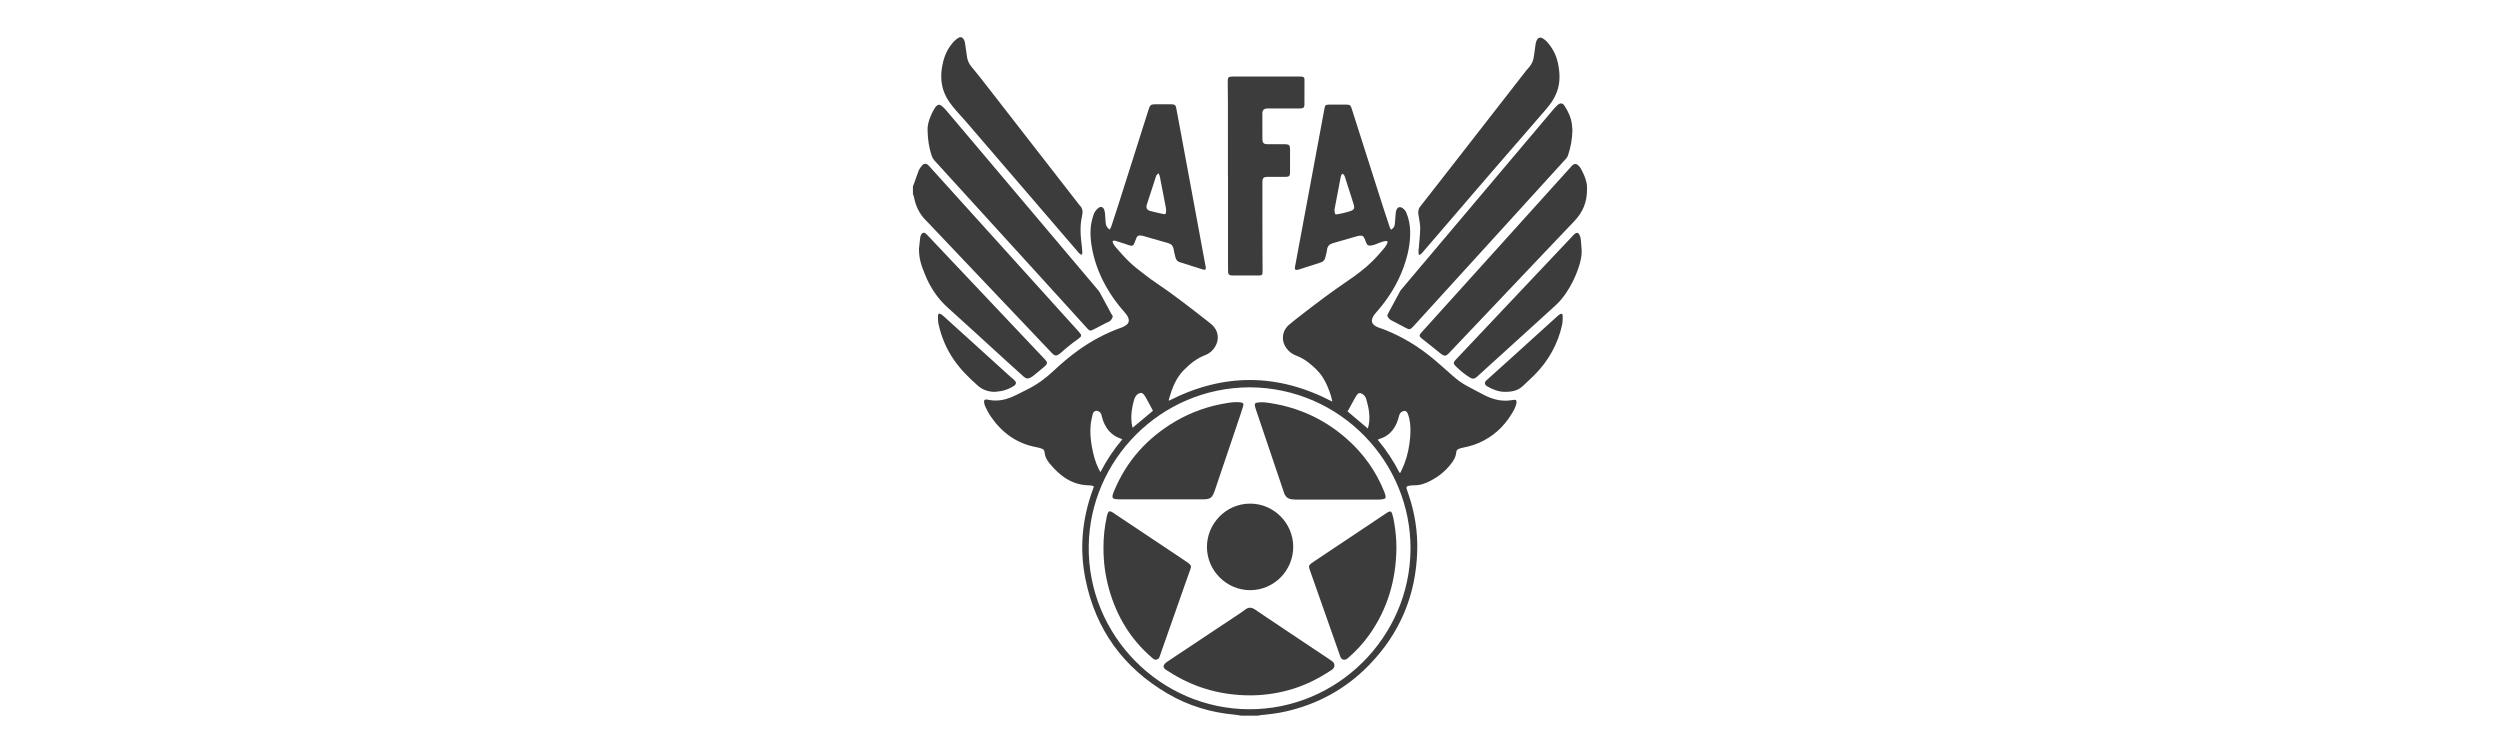 <?xml version="1.0" encoding="utf-8"?>
<!-- Generator: Adobe Illustrator 16.0.0, SVG Export Plug-In . SVG Version: 6.00 Build 0)  -->
<!DOCTYPE svg PUBLIC "-//W3C//DTD SVG 1.1//EN" "http://www.w3.org/Graphics/SVG/1.1/DTD/svg11.dtd">
<svg version="1.1" id="Layer_2" xmlns="http://www.w3.org/2000/svg" xmlns:xlink="http://www.w3.org/1999/xlink" x="0px" y="0px"
	 width="2500px" height="752px" viewBox="0 0 2500 752" enable-background="new 0 0 2500 752" xml:space="preserve">
<g>
	<path fill-rule="evenodd" clip-rule="evenodd" fill="#3C3C3C" d="M1241.354,715.701c-2.253-0.351-4.496-0.829-6.763-1.033
		c-23.687-2.123-46-8.865-66.534-20.8c-44.522-25.881-72.362-64.105-82.583-114.631c-6.137-30.339-3.398-60.224,7.242-89.337
		c0.403-1.104,0.786-2.215,1.197-3.372c-1.614-1.06-3.293-1.167-4.911-1.191c-17.324-0.267-29.49-9.735-39.802-22.385
		c-2.515-3.084-4.344-6.639-4.644-10.776c-0.125-1.736-1.109-2.949-2.721-3.504c-1.65-0.567-3.337-1.09-5.05-1.398
		c-19.841-3.588-34.823-14.453-46.052-30.839c-2.073-3.024-3.692-6.374-5.36-9.655c-0.656-1.291-1.008-2.782-1.25-4.225
		c-0.402-2.384,0.558-3.3,2.917-2.983c1.003,0.136,1.995,0.357,2.995,0.521c7.524,1.223,14.753-0.106,21.638-3.031
		c5.334-2.266,10.435-5.082,15.644-7.646c9.684-4.766,18.262-11.051,26.119-18.442c7.597-7.147,15.538-13.915,23.992-20.053
		c13.594-9.87,28.216-17.785,44.095-23.354c1.793-0.629,3.547-1.598,5.058-2.752c2.091-1.598,2.716-3.857,1.882-6.443
		c-0.816-2.529-2.453-4.518-4.179-6.452c-6.969-7.809-13.053-16.248-18.193-25.371c-7.224-12.82-12.251-26.436-14.532-40.979
		c-1.526-9.737-1.712-19.49,1.42-29.03c0.545-1.661,1.049-3.408,1.981-4.849c0.972-1.502,2.269-2.929,3.731-3.944
		c2.089-1.45,4.218-0.818,5.286,1.483c0.638,1.374,0.901,2.979,1.055,4.509c0.294,2.934,0.296,5.897,0.598,8.831
		c0.281,2.727,1.208,5.204,3.984,7.025c0.547-0.976,1.216-1.833,1.542-2.805c2.287-6.816,4.556-13.639,6.734-20.49
		c10.338-32.511,20.644-65.032,30.962-97.549c1.151-3.625,2.199-4.428,5.962-4.446c5.354-0.024,10.707-0.007,16.061-0.004
		c0.461,0,0.924-0.003,1.383,0.037c2.604,0.229,3.405,0.852,3.913,3.433c1.067,5.428,2.051,10.872,3.06,16.312
		c4.188,22.573,8.379,45.146,12.558,67.722c4.146,22.394,8.276,44.791,12.419,67.185c0.469,2.538,0.979,5.069,1.456,7.605
		c0.548,2.917-0.247,3.716-3.014,2.85c-7.652-2.395-15.272-4.894-22.932-7.264c-2.296-0.71-3.558-2.256-4.135-4.418
		c-0.734-2.757-1.509-5.527-1.921-8.342c-0.508-3.469-2.383-5.426-5.658-6.351c-8.426-2.382-16.833-4.83-25.259-7.214
		c-0.872-0.246-1.813-0.28-2.727-0.333c-1.659-0.096-2.859,0.644-3.495,2.181c-0.74,1.788-1.434,3.594-2.128,5.4
		c-0.936,2.438-1.936,3.053-4.44,2.436c-1.423-0.351-2.778-0.971-4.178-1.427c-3.589-1.168-7.17-2.363-10.791-3.424
		c-0.678-0.198-1.676-0.032-2.227,0.372c-0.282,0.208-0.097,1.423,0.218,1.996c0.795,1.449,1.623,2.937,2.721,4.153
		c4.754,5.271,9.326,10.754,14.506,15.578c5.252,4.889,11.108,9.138,16.768,13.578c2.538,1.992,5.203,3.832,7.882,5.631
		c18.402,12.362,35.835,26.023,53.292,39.653c1.236,0.965,2.46,1.95,3.638,2.985c6.471,5.687,7.872,14.415,3.501,21.833
		c-2.325,3.947-5.593,6.944-9.852,8.56c-8.49,3.222-15.312,8.672-21.608,15.054c-8.09,8.2-11.825,18.524-14.95,29.208
		c-0.119,0.407-0.015,0.882-0.015,1.482c54.538-27.864,108.851-27.709,163.462,0.852c-0.499-2.141-0.8-3.941-1.342-5.666
		c-2.024-6.444-4.541-12.716-8.139-18.432c-3.823-6.073-9.095-10.879-14.74-15.239c-3.665-2.831-7.679-5.079-12.041-6.709
		c-3.894-1.456-7.115-3.868-9.574-7.246c-5.609-7.707-4.589-17.449,2.665-23.635c4.351-3.71,8.894-7.2,13.421-10.696
		c14.389-11.112,28.897-22.059,43.937-32.292c9.16-6.233,18.131-12.765,26.017-20.593c4.182-4.151,8.012-8.665,11.873-13.124
		c1.188-1.372,2.107-3.036,2.871-4.694c0.76-1.647,0.045-2.529-1.773-2.249c-1.627,0.251-3.236,0.734-4.797,1.272
		c-1.914,0.66-3.752,1.547-5.664,2.215c-1.297,0.453-2.646,0.836-4.005,1.006c-2.848,0.357-3.823-0.294-4.87-2.914
		c-0.582-1.456-1.104-2.939-1.769-4.356c-1.035-2.211-2.176-2.827-4.641-2.571c-0.912,0.095-1.826,0.289-2.709,0.542
		c-7.973,2.289-15.923,4.66-23.915,6.88c-3.597,0.999-5.712,2.963-6.132,6.853c-0.286,2.638-1.111,5.222-1.764,7.812
		c-0.608,2.419-2.09,3.965-4.551,4.731c-7.216,2.249-14.396,4.611-21.589,6.929c-0.351,0.113-0.694,0.257-1.053,0.336
		c-2.756,0.61-3.549-0.173-3.025-2.988c6.824-36.622,13.652-73.243,20.472-109.866c3.005-16.135,5.996-32.272,8.987-48.409
		c0.615-3.321,1.072-3.814,4.545-3.856c5.906-0.072,11.815-0.068,17.722-0.001c3.126,0.035,3.91,0.714,4.901,3.825
		c10.48,32.853,20.943,65.711,31.436,98.561c2.131,6.673,4.354,13.318,6.576,19.962c0.305,0.911,0.867,1.737,1.371,2.72
		c2.295-1.264,3.445-3.057,3.74-5.187c0.432-3.094,0.461-6.24,0.764-9.354c0.168-1.727,0.289-3.528,0.879-5.131
		c1.117-3.033,3.539-3.68,6.197-1.875c1.633,1.108,2.855,2.551,3.654,4.403c2.6,6.02,3.771,12.328,3.912,18.843
		c0.266,12.161-2.328,23.825-6.352,35.205c-5.729,16.205-14.586,30.588-25.715,43.622c-1.197,1.403-2.473,2.749-3.58,4.22
		c-4.51,5.993-3.226,10.339,3.822,13.027c1.807,0.689,3.67,1.237,5.473,1.938c18.668,7.253,35.508,17.577,50.762,30.502
		c6.055,5.13,11.951,10.449,17.908,15.692c4.654,4.095,9.525,7.847,15.102,10.666c5.76,2.91,11.334,6.189,17.117,9.047
		c7.365,3.642,15.117,5.909,23.471,5.273c1.926-0.146,3.834-0.521,5.756-0.741c1.902-0.219,2.598,0.359,2.598,2.22
		c0,0.816-0.111,1.671-0.369,2.442c-0.555,1.657-1.07,3.362-1.895,4.891c-7.262,13.479-17.178,24.289-30.982,31.408
		c-6.314,3.256-12.865,5.462-19.799,6.743c-1.533,0.283-3.057,0.718-4.518,1.26c-1.459,0.542-2.58,1.628-2.691,3.241
		c-0.354,5.177-3.102,9.206-6.199,13.019c-5.369,6.605-11.975,11.738-19.486,15.7c-5.197,2.743-10.627,4.643-16.631,4.532
		c-1.74-0.031-3.498,0.251-5.229,0.524c-2.145,0.339-2.664,1.199-2.02,3.272c0.602,1.938,1.312,3.839,1.965,5.761
		c6.188,18.273,9.133,37.094,8.553,56.341c-1.342,44.374-17.521,82.613-48.617,114.319c-23.006,23.458-50.734,38.666-82.796,45.937
		c-8.203,1.858-16.531,2.859-24.893,3.644c-0.993,0.094-1.97,0.372-2.953,0.563C1252.432,715.701,1246.893,715.701,1241.354,715.701
		z M1249.775,387.311c-89.779,0.326-159.888,72.999-161.045,158.581c-1.207,89.354,71.539,163.082,160.434,163.344
		c88.064,0.261,160.727-71.874,161.35-159.964C1411.127,462.373,1340.635,387.847,1249.775,387.311z M1399.496,472.71
		c0.287,0.021,0.574,0.044,0.859,0.065c1.289-2.832,2.719-5.609,3.842-8.504c3.398-8.735,5.213-17.853,5.969-27.164
		c0.506-6.258,0.496-12.535-0.945-18.707c-0.418-1.784-0.902-3.593-1.668-5.246c-1.039-2.237-3.166-2.772-5.35-1.611
		c-1.645,0.876-2.57,2.261-3.064,4.055c-0.66,2.392-1.281,4.823-2.252,7.098c-3.383,7.93-8.84,13.721-17.354,16.2
		c-0.504,0.147-0.965,0.443-1.834,0.854C1386.299,450.016,1393.518,460.955,1399.496,472.71z M1122.364,439.271
		c-1.047-0.417-1.694-0.705-2.362-0.934c-4.095-1.404-7.575-3.747-10.519-6.898c-3.939-4.218-6.233-9.287-7.606-14.826
		c-0.199-0.803-0.342-1.633-0.644-2.396c-0.818-2.068-3.015-3.623-4.891-3.452c-2.17,0.197-3.251,1.712-3.686,3.598
		c-0.783,3.397-1.656,6.812-1.98,10.269c-0.69,7.371-0.138,14.729,1.178,22.008c1.413,7.812,3.416,15.459,6.957,22.622
		c0.424,0.856,0.938,1.669,1.634,2.896C1106.63,460.147,1113.812,449.397,1122.364,439.271z M1342.45,173.674
		c-1.427,1.197-1.614,2.718-1.89,4.124c-2.035,10.398-4.049,20.8-5.963,31.22c-0.24,1.303,0.058,2.73,0.255,4.078
		c0.161,1.107,0.916,1.47,2.038,1.234c2.162-0.454,4.362-0.746,6.505-1.271c2.587-0.635,5.188-1.288,7.68-2.215
		c2.89-1.076,3.611-2.718,2.852-5.652c-0.324-1.247-0.751-2.468-1.143-3.696c-2.522-7.899-5.038-15.8-7.582-23.691
		C1344.702,176.255,1344.287,174.611,1342.45,173.674z M1158.638,173.32c-1.984,1.023-2.435,2.462-2.886,3.836
		c-2.963,9.007-5.919,18.017-8.805,27.049c-1.175,3.676-0.265,5.739,3.43,6.805c4.408,1.271,8.952,2.062,13.432,3.088
		c1.467,0.336,2.127-0.404,2.214-1.695c0.092-1.368,0.188-2.787-0.062-4.12c-1.967-10.496-4-20.98-6.064-31.458
		C1159.675,175.71,1159.127,174.658,1158.638,173.32z M1347.54,411.359c6.887,5.835,13.457,11.401,20.3,17.198
		c0.377-1.551,0.763-2.854,1.007-4.183c0.982-5.341,0.564-10.686-0.329-15.968c-0.566-3.344-1.568-6.623-2.5-9.894
		c-0.578-2.032-1.967-3.515-3.787-4.588c-2.23-1.314-3.755-1.122-5.29,0.922c-0.99,1.317-1.789,2.789-2.594,4.236
		c-1.748,3.14-3.438,6.312-5.166,9.465C1348.655,409.505,1348.082,410.435,1347.54,411.359z M1132.633,427.751
		c6.925-5.791,13.551-11.33,20.254-16.936c-0.115-0.281-0.221-0.628-0.389-0.939c-2.18-4.062-4.344-8.131-6.57-12.167
		c-0.621-1.126-1.352-2.212-2.172-3.2c-1.519-1.83-2.759-2.009-4.877-1.007c-2.856,1.351-4.1,3.886-4.917,6.691
		c-2.187,7.51-3.166,15.159-2.325,22.974C1131.8,424.678,1132.277,426.154,1132.633,427.751z"/>
	<path fill-rule="evenodd" clip-rule="evenodd" fill="#3C3C3C" d="M912.933,186.24c0.376-0.917,0.786-1.822,1.121-2.754
		c1.555-4.33,2.968-8.716,4.689-12.979c0.709-1.755,1.897-3.396,3.158-4.833c2.243-2.557,4.544-2.512,6.83-0.034
		c3.189,3.458,6.322,6.97,9.477,10.462c46.943,51.966,93.885,103.933,140.827,155.898c2.895,3.204,2.92,4.24-0.618,6.756
		c-6.169,4.389-12.1,9.054-17.667,14.185c-0.338,0.312-0.713,0.585-1.088,0.854c-3.457,2.467-4.867,2.33-7.817-0.778
		c-41.032-43.225-82.062-86.45-123.095-129.674c-1.017-1.07-2.041-2.133-3.081-3.181c-6.243-6.292-9.875-13.915-11.578-22.545
		c-0.244-1.236-0.765-2.417-1.157-3.624C912.933,191.409,912.933,188.824,912.933,186.24z"/>
	<path fill-rule="evenodd" clip-rule="evenodd" fill="#3C3C3C" d="M961.67,37.259c1.9,1.362,2.95,3.245,3.293,5.52
		c0.727,4.825,1.413,9.656,2.125,14.483c0.51,3.466,1.96,6.499,4.183,9.199c3.048,3.703,6.121,7.387,9.065,11.171
		c32.588,41.881,65.154,83.781,97.726,125.674c0.453,0.583,0.838,1.24,1.373,1.735c3.157,2.924,3.618,6.703,2.703,10.485
		c-2.622,10.842-1.498,21.633-0.121,32.458c0.197,1.551,0.288,3.123,0.307,4.687c0.008,0.669-0.293,1.343-0.464,2.057
		c-1.917-0.256-2.77-1.515-3.717-2.617c-11.976-13.925-23.944-27.857-35.914-41.788c-25.323-29.472-50.637-58.951-75.981-88.404
		c-3.19-3.707-6.613-7.212-9.798-10.923c-2.461-2.867-4.866-5.805-7.04-8.891c-7.406-10.511-9.508-22.183-7.427-34.77
		c1.313-7.946,3.822-15.368,8.646-21.914c2.427-3.293,5.09-6.302,8.827-8.165C960.193,37.259,960.931,37.259,961.67,37.259z"/>
	<path fill-rule="evenodd" clip-rule="evenodd" fill="#3C3C3C" d="M1572.432,130.235c-0.213,9.441-1.848,17.644-4.588,25.625
		c-0.371,1.082-1.172,2.08-1.961,2.946c-20.6,22.668-41.225,45.313-61.846,67.96c-30.25,33.222-60.5,66.442-90.75,99.664
		c-0.062,0.068-0.125,0.136-0.188,0.205c-2.742,3.051-3.746,3.172-7.275,1.28c-4.629-2.48-9.326-4.828-13.959-7.297
		c-1.031-0.55-2.09-1.22-2.846-2.087c-2.111-2.423-2.035-3.018-0.504-5.82c3.754-6.878,7.441-13.794,11.17-20.688
		c0.434-0.803,0.865-1.636,1.449-2.328c35.645-42.23,71.303-84.447,106.959-126.666c14.881-17.622,29.748-35.254,44.645-52.863
		c1.486-1.756,2.998-3.527,4.721-5.036c2.861-2.502,5.193-2.302,7.18,0.831c3.572,5.634,6.447,11.612,7.266,18.358
		C1572.182,126.606,1572.316,128.909,1572.432,130.235z"/>
	<path fill-rule="evenodd" clip-rule="evenodd" fill="#3C3C3C" d="M927.595,130.61c-0.399-6.934,2.66-14.946,7.165-22.535
		c0.328-0.552,0.732-1.069,1.164-1.545c1.857-2.05,3.577-2.324,5.824-0.582c1.588,1.232,3.018,2.717,4.324,4.254
		c9.98,11.744,19.914,23.528,29.861,35.3c40.685,48.146,81.373,96.29,122.039,144.451c0.939,1.113,1.725,2.382,2.427,3.663
		c3.674,6.716,7.315,13.451,10.923,20.203c0.581,1.088,1.862,2.062,1.245,3.481c-0.774,1.778-1.764,3.471-3.632,4.371
		c-1.163,0.56-2.373,1.025-3.519,1.615c-3.605,1.855-7.189,3.753-10.787,5.624c-0.897,0.466-1.798,0.937-2.729,1.327
		c-1.547,0.648-2.736,0.251-3.905-1.041c-15.115-16.692-30.27-33.348-45.429-50.001c-36.096-39.653-72.194-79.304-108.318-118.932
		c-1.22-1.337-2.017-2.791-2.565-4.493C929.261,148.263,927.789,140.596,927.595,130.61z"/>
	<path fill-rule="evenodd" clip-rule="evenodd" fill="#3C3C3C" d="M1227.927,175.713c0-23.899,0.015-47.799-0.009-71.699
		c-0.007-7.657-0.1-15.314-0.18-22.971c-0.036-3.478,0.844-4.47,4.349-4.478c11.442-0.027,22.885-0.012,34.328-0.012
		c10.98-0.001,21.96-0.001,32.942,0.002c0.83,0,1.667-0.034,2.487,0.062c1.938,0.224,2.623,0.905,2.63,2.843
		c0.028,8.397,0.039,16.794-0.023,25.191c-0.021,2.632-0.874,3.458-3.442,3.737c-0.914,0.1-1.844,0.074-2.765,0.075
		c-9.598,0.004-19.193,0.002-28.791,0.003c-0.737,0-1.478-0.023-2.214,0.018c-3.561,0.2-4.886,1.672-4.872,5.269
		c0.027,7.104,0.022,14.21,0.03,21.315c0.001,1.199-0.01,2.399,0.004,3.599c0.05,4.455,1.102,5.518,5.604,5.538
		c5.721,0.026,11.442-0.009,17.163,0.015c3.876,0.017,4.863,1.027,4.869,4.964c0.014,7.751,0.019,15.502-0.002,23.253
		c-0.008,3.515-0.885,4.388-4.434,4.404c-5.905,0.027-11.812,0.005-17.718,0.01c-4.352,0.004-5.462,1.029-5.475,5.32
		c-0.032,11.072-0.013,22.146-0.003,33.219c0.005,7.29,0.024,14.579,0.046,21.869c0.035,11.534,0.073,23.067,0.117,34.601
		c0.011,2.804-0.576,3.587-3.286,3.604c-8.952,0.054-17.902,0.016-26.852,0.009c-0.368,0-0.738-0.038-1.104-0.088
		c-2.383-0.327-3.208-1.192-3.25-3.615c-0.062-3.598-0.066-7.196-0.066-10.795c-0.004-25.099-0.003-50.198-0.003-75.297
		c0-3.321,0-6.642,0-9.963C1227.982,175.713,1227.955,175.713,1227.927,175.713z"/>
	<path fill-rule="evenodd" clip-rule="evenodd" fill="#3C3C3C" d="M1587.025,189.17c0.08,13.164-4.373,23.264-12.688,31.955
		c-21.428,22.395-42.715,44.925-64.055,67.404c-20.514,21.61-41.021,43.225-61.535,64.835c-2.672,2.816-4.215,3-7.4,0.768
		c-1.129-0.791-2.133-1.757-3.213-2.62c-4.746-3.794-9.494-7.583-14.248-11.367c-0.795-0.631-1.656-1.183-2.416-1.85
		c-2.365-2.077-2.432-3.146-0.318-5.492c7.162-7.952,14.338-15.891,21.508-23.835c42.773-47.392,85.547-94.784,128.32-142.176
		c0.371-0.411,0.727-0.836,1.119-1.228c1.934-1.942,4.076-2.11,6.105-0.261c1.072,0.978,2.064,2.157,2.744,3.432
		C1584.535,175.46,1587.457,182.396,1587.025,189.17z"/>
	<path fill-rule="evenodd" clip-rule="evenodd" fill="#3C3C3C" d="M1418.924,254.952c-0.883-2.895-0.221-5.518-0.016-8.139
		c0.473-6.064,1.188-12.123,1.305-18.193c0.072-3.644-0.779-7.308-1.252-10.958c-0.178-1.37-0.561-2.718-0.676-4.09
		c-0.213-2.551,0.273-4.928,1.914-7.022c10.129-12.928,20.252-25.861,30.344-38.818c25.289-32.467,50.559-64.948,75.846-97.416
		c0.734-0.944,1.547-1.83,2.361-2.707c2.994-3.224,4.629-7.033,5.152-11.391c0.494-4.111,1.094-8.211,1.73-12.303
		c0.182-1.172,0.543-2.346,1.014-3.436c1.211-2.791,3.408-3.645,6.064-2.122c1.648,0.945,3.205,2.216,4.471,3.637
		c5.367,6.032,8.986,12.948,10.707,20.924c2.08,9.652,2.545,19.173-0.881,28.622c-1.65,4.548-3.988,8.722-6.875,12.581
		c-1.656,2.214-3.402,4.369-5.213,6.459c-17.645,20.362-35.363,40.662-52.961,61.065c-23.082,26.764-46.072,53.608-69.109,80.41
		C1421.85,253.218,1420.973,254.58,1418.924,254.952z"/>
	<path fill-rule="evenodd" clip-rule="evenodd" fill="#3C3C3C" d="M1581.629,249.899c0.322,6.128-1.117,11.916-3.035,17.639
		c-2.979,8.882-7.008,17.245-12.219,25.031c-3.191,4.77-6.809,9.171-11.078,13.043c-26.168,23.745-52.309,47.521-78.467,71.278
		c-2.193,1.992-4.154,2.306-6.799,0.726c-2.525-1.507-4.93-3.247-7.242-5.071c-2.166-1.709-4.143-3.659-6.199-5.51
		c-0.41-0.369-0.814-0.751-1.188-1.159c-2.131-2.336-2.125-3.572,0.066-5.895c8.99-9.528,17.988-19.049,26.982-28.573
		c30.154-31.924,60.309-63.849,90.465-95.769c0.695-0.735,1.367-1.532,2.186-2.103c1.664-1.163,3.252-0.878,4.199,0.923
		c0.715,1.358,1.254,2.909,1.436,4.427C1581.17,242.542,1581.348,246.227,1581.629,249.899z"/>
	<path fill-rule="evenodd" clip-rule="evenodd" fill="#3C3C3C" d="M918.952,248.991c0.412-3.845,0.778-7.695,1.266-11.53
		c0.125-0.98,0.523-1.97,0.987-2.854c1.108-2.107,2.922-2.429,4.788-0.915c0.498,0.404,0.912,0.913,1.356,1.382
		c39.241,41.499,78.481,82.998,117.72,124.498c2.546,2.692,2.61,4.15-0.234,6.649c-3.944,3.464-8.067,6.724-12.133,10.047
		c-0.566,0.462-1.226,0.825-1.876,1.167c-2.961,1.564-4.743,1.359-7.268-0.909c-5.696-5.12-11.388-10.245-17.049-15.403
		c-19.644-17.897-39.195-35.897-58.946-53.676c-8.807-7.928-15.409-17.348-20.42-27.956c-1.847-3.909-3.325-7.996-4.876-12.038
		C919.991,261.524,918.995,255.367,918.952,248.991z"/>
	<path fill-rule="evenodd" clip-rule="evenodd" fill="#3C3C3C" d="M994.577,391.865c-6.442-0.134-12.041-2.008-16.963-6.381
		c-8.719-7.744-16.965-15.875-23.62-25.513c-7.538-10.916-12.616-22.901-15.445-35.825c-0.563-2.577-0.586-5.305-0.59-7.964
		c-0.004-2.652,1.293-3.226,3.549-1.696c0.986,0.668,1.867,1.5,2.754,2.304c22.283,20.188,44.559,40.385,66.842,60.575
		c0.956,0.865,1.972,1.663,2.952,2.501c2.593,2.22,2.542,4.404-0.401,6.211c-3.862,2.372-7.994,4.215-12.506,4.986
		C998.976,391.434,996.768,391.604,994.577,391.865z"/>
	<path fill-rule="evenodd" clip-rule="evenodd" fill="#3C3C3C" d="M1505.08,391.844c-5.717,0.126-11.836-2.051-17.602-5.338
		c-3.17-1.807-3.383-4.085-0.826-6.384c9.055-8.136,18.111-16.269,27.139-24.436c14.432-13.057,28.836-26.143,43.264-39.203
		c0.885-0.801,1.809-1.596,2.828-2.2c1.707-1.01,2.752-0.586,2.789,1.386c0.055,3.02,0.09,6.133-0.551,9.058
		c-4.268,19.531-13.787,36.233-27.799,50.404c-3.562,3.604-7.443,6.892-11.041,10.463
		C1518.494,390.35,1512.615,391.903,1505.08,391.844z"/>
	<path fill-rule="evenodd" clip-rule="evenodd" fill="#3C3C3C" d="M1249.331,695.362c-27.151-0.18-52.509-6.91-75.865-20.89
		c-2.532-1.516-5.03-3.087-7.514-4.68c-2.824-1.811-3.125-3.94-0.818-6.372c0.875-0.923,1.973-1.658,3.042-2.369
		c24.194-16.099,48.401-32.18,72.597-48.275c1.38-0.917,2.716-1.907,4.029-2.921c3.59-2.772,6.513-2.857,10.385-0.232
		c4.046,2.742,8.067,5.523,12.132,8.239c20.938,13.997,41.888,27.978,62.832,41.967c0.767,0.513,1.565,0.991,2.267,1.584
		c2.798,2.363,2.628,6.208-0.393,8.242c-13.787,9.292-28.519,16.558-44.66,20.812
		C1274.898,693.754,1262.229,695.436,1249.331,695.362z"/>
	<path fill-rule="evenodd" clip-rule="evenodd" fill="#3C3C3C" d="M1336.772,499.604c-13.661,0-27.321,0.008-40.98-0.014
		c-1.377-0.002-2.761-0.128-4.13-0.293c-4.021-0.485-6.418-2.813-7.661-6.612c-2.206-6.749-4.528-13.457-6.805-20.183
		c-7.033-20.787-14.068-41.572-21.095-62.361c-0.414-1.222-0.84-2.448-1.118-3.705c-0.595-2.678,0.037-3.534,2.721-3.93
		c3.886-0.573,7.739-0.128,11.573,0.444c29.329,4.379,55.216,16.262,77.463,35.885c16.749,14.772,29.408,32.498,37.668,53.3
		c0.406,1.023,0.773,2.077,1.025,3.147c0.594,2.53,0.037,3.455-2.457,3.891c-1.535,0.27-3.113,0.409-4.67,0.413
		C1364.462,499.616,1350.617,499.604,1336.772,499.604z"/>
	<path fill-rule="evenodd" clip-rule="evenodd" fill="#3C3C3C" d="M1161.033,499.346c-13.746,0-27.492,0.008-41.238-0.013
		c-1.564-0.002-3.144-0.055-4.687-0.282c-2.272-0.336-3.008-1.432-2.513-3.689c0.274-1.252,0.734-2.475,1.219-3.665
		c12.464-30.601,33.382-53.825,61.76-70.448c16.084-9.421,33.433-15.395,51.845-18.259c4.185-0.65,8.383-1.17,12.651-0.696
		c3.033,0.335,3.897,1.188,3.016,4.083c-1.661,5.464-3.521,10.869-5.349,16.28c-7.664,22.701-15.352,45.396-23.018,68.097
		c-2.377,7.039-4.469,8.584-11.896,8.589C1188.893,499.353,1174.963,499.345,1161.033,499.346z"/>
	<path fill-rule="evenodd" clip-rule="evenodd" fill="#3C3C3C" d="M1103.482,547.672c-0.049-10.398,1.057-20.831,3.32-31.139
		c0.275-1.254,0.627-2.514,1.139-3.687c0.654-1.496,1.634-1.86,3.145-1.247c0.844,0.342,1.623,0.872,2.387,1.382
		c24.244,16.178,48.482,32.362,72.718,48.552c0.92,0.614,1.83,1.251,2.69,1.943c2.244,1.807,2.542,2.792,1.581,5.531
		c-1.615,4.611-3.302,9.194-4.922,13.804c-8.528,24.261-17.044,48.527-25.564,72.791c-0.183,0.522-0.327,1.062-0.554,1.564
		c-1.106,2.45-3.739,3.248-5.978,1.792c-0.537-0.348-0.988-0.827-1.478-1.248c-21.372-18.343-35.264-41.392-42.871-68.353
		C1105.268,575.792,1103.4,561.937,1103.482,547.672z"/>
	<path fill-rule="evenodd" clip-rule="evenodd" fill="#3C3C3C" d="M1396.418,548.232c-0.361,31.542-8.742,60.581-27.088,86.494
		c-5.997,8.474-12.981,16.063-20.82,22.866c-0.418,0.362-0.822,0.744-1.268,1.071c-2.748,2.021-5.678,1.229-6.88-1.97
		c-1.362-3.622-2.578-7.3-3.863-10.951c-8.936-25.387-17.873-50.773-26.808-76.16c-1.177-3.344-0.91-4.279,1.866-6.4
		c0.952-0.727,1.953-1.392,2.95-2.058c23.853-15.93,47.707-31.856,71.562-47.782c0.613-0.409,1.215-0.847,1.865-1.188
		c2.285-1.198,3.457-0.854,4.221,1.585c0.797,2.542,1.396,5.163,1.863,7.788C1395.588,530.353,1396.455,539.247,1396.418,548.232z"
		/>
	<path fill-rule="evenodd" clip-rule="evenodd" fill="#3C3C3C" d="M1250.318,590.167c-23.521,0.107-42.934-19.172-43.371-42.43
		c-0.437-23.284,18.39-44.02,43.061-44.122c23.652-0.1,43.16,19.363,43.22,43.12C1293.288,570.559,1274.021,590.06,1250.318,590.167
		z"/>
</g>
</svg>
